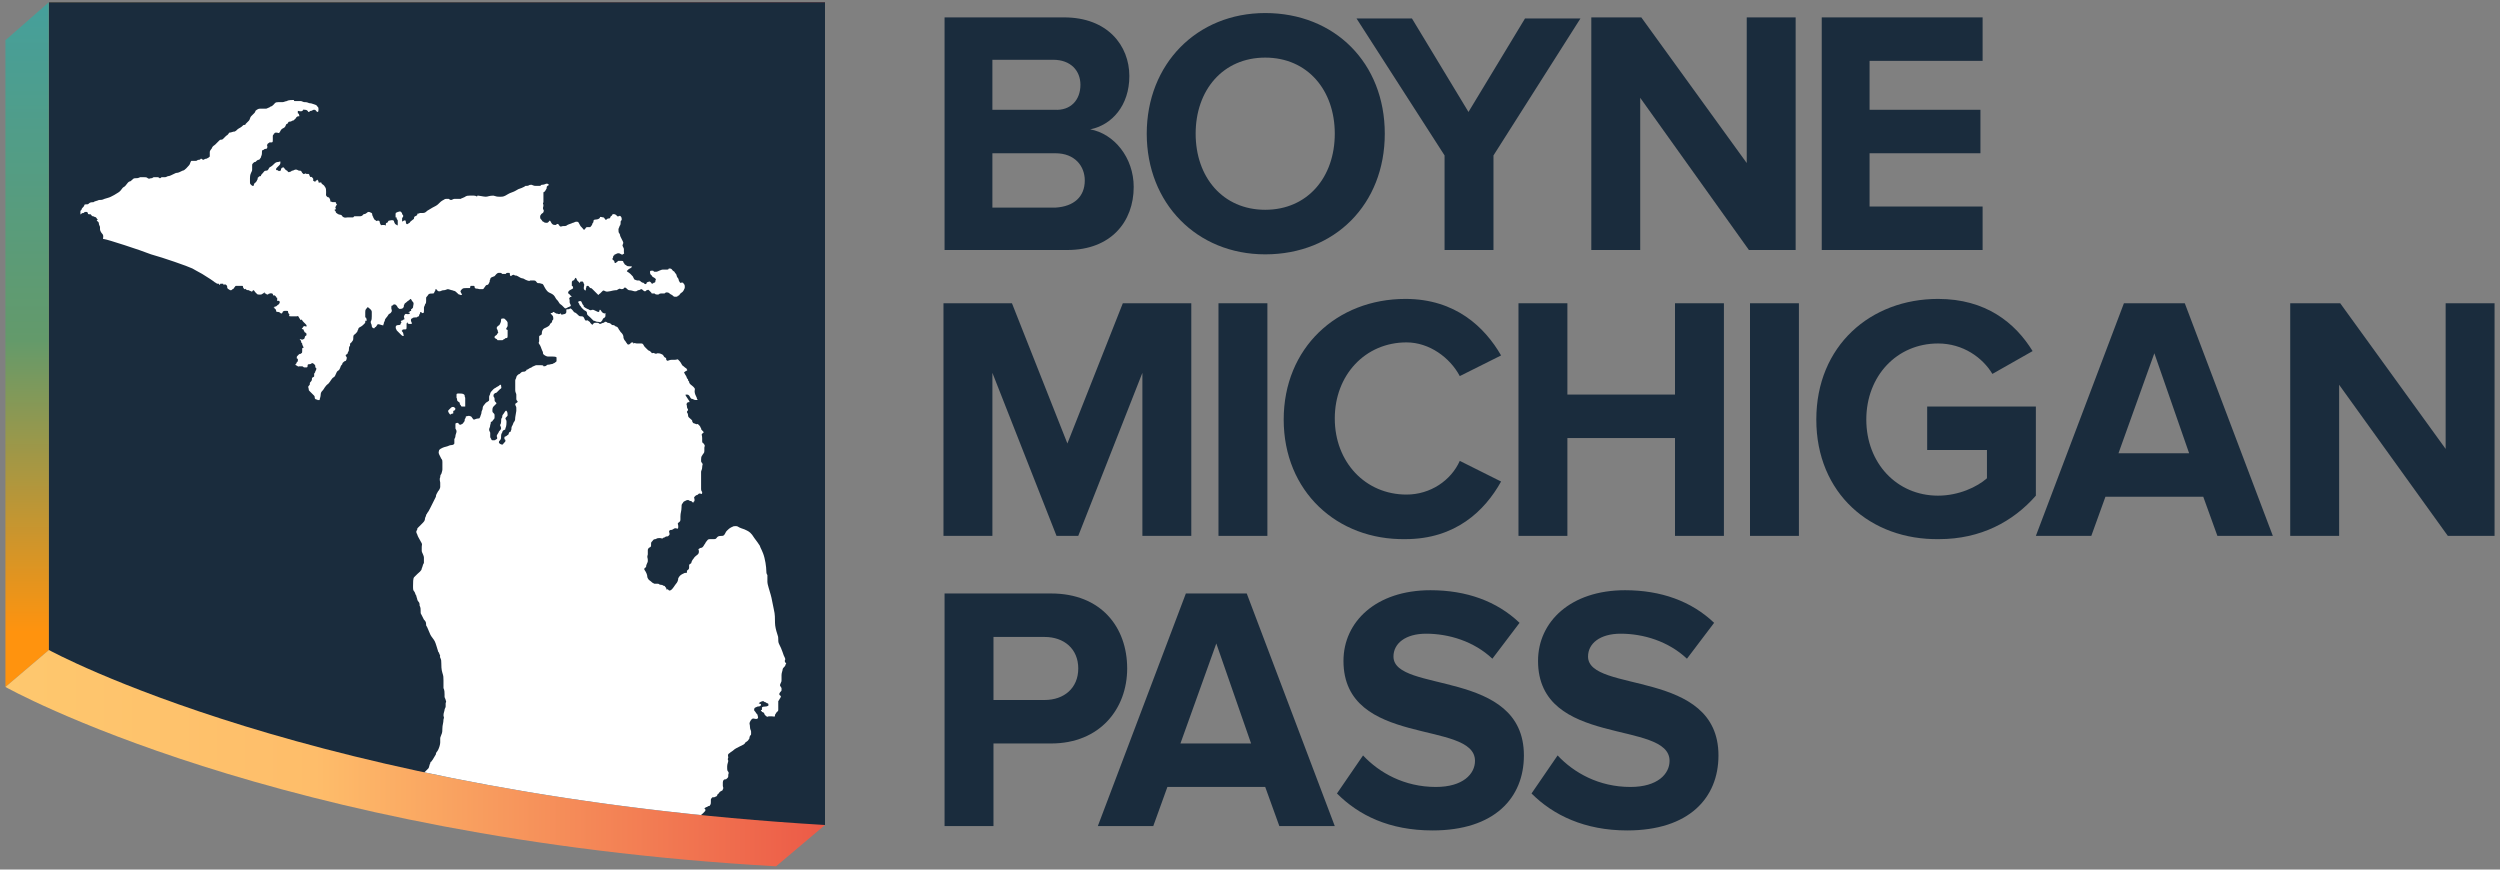 <svg xml:space="preserve" style="enable-background:new 0 0 230 80;" viewBox="0 0 230 80" y="0px" x="0px" xmlns:xlink="http://www.w3.org/1999/xlink" xmlns="http://www.w3.org/2000/svg" id="Layer_1" version="1.1">
<rect x="0" y="0" width="230" height="80" fill="#808080" stroke="none"/>
<style type="text/css">
	.st0{fill:#FFFFFF;}
	.st1{fill:#231F20;}
	.st2{fill:#211C5C;}
	.st3{fill-rule:evenodd;clip-rule:evenodd;}
	.st4{fill-rule:evenodd;clip-rule:evenodd;fill:#FFFFFF;}
	.st5{fill-rule:evenodd;clip-rule:evenodd;fill:#006254;}
	.st6{fill:#3E5985;}
	.st7{fill:url(#SVGID_1_);}
	.st8{fill:url(#SVGID_00000051363082482265944540000011534408978506653088_);}
	.st9{clip-path:url(#SVGID_00000087380745789643481240000008897846846891244683_);}
	.st10{fill:#1A2C3D;}
	.st11{fill:url(#SVGID_00000073695042939768026720000009927815410423928980_);}
	.st12{fill:url(#SVGID_00000034801760177435484020000010310361585491981216_);}
	.st13{clip-path:url(#SVGID_00000156564861405683658600000011122259180244142236_);}
	.st14{fill:#FF5B00;}
	.st15{fill:#004683;}
	.st16{fill:#D30000;}
</style>
<g>
	<g>
		<g>
			<path d="M86.9,23V1.6h11c4,0,6,2.6,6,5.4c0,2.7-1.6,4.5-3.6,4.9c2.2,0.4,4,2.6,4,5.3c0,3.2-2.1,5.8-6.1,5.8H86.9z
				 M99.4,7.8c0-1.3-0.9-2.3-2.5-2.3h-5.6v4.6H97C98.5,10.2,99.4,9.2,99.4,7.8z M99.8,16.6c0-1.3-0.9-2.5-2.7-2.5h-5.8v5h5.8
				C98.8,19,99.8,18.1,99.8,16.6z" class="st10"></path>
			<path d="M105.5,12.3c0-6.4,4.6-11.1,10.9-11.1c6.4,0,11,4.6,11,11.1s-4.6,11.1-11,11.1
				C110.1,23.4,105.5,18.7,105.5,12.3z M122.8,12.3c0-4-2.5-7-6.4-7s-6.4,3-6.4,7c0,4,2.5,7,6.4,7S122.8,16.3,122.8,12.3z" class="st10"></path>
			<path d="M132.9,23v-8.7l-8.1-12.6h5.1l5.2,8.6l5.2-8.6h5.1l-8,12.6V23H132.9z" class="st10"></path>
			<path d="M160.9,23L150.9,9V23h-4.5V1.6h4.6l9.7,13.4V1.6h4.5V23H160.9z" class="st10"></path>
			<path d="M167.6,23V1.6h14.8v4h-10.4v4.5h10.2v4h-10.2V19h10.4v4H167.6z" class="st10"></path>
		</g>
		<g>
			<path d="M105.1,49.3v-15l-5.9,15h-2l-5.9-15v15h-4.5V27.9h6.3l5.1,12.9l5.1-12.9h6.3v21.4H105.1z" class="st10"></path>
			<path d="M112.1,49.3V27.9h4.5v21.4H112.1z" class="st10"></path>
			<path d="M118.1,38.6c0-6.6,4.9-11.1,11.2-11.1c4.6,0,7.3,2.6,8.8,5.2l-3.8,1.9c-0.9-1.7-2.8-3.1-4.9-3.1
				c-3.8,0-6.6,3-6.6,7s2.8,7,6.6,7c2.2,0,4.1-1.3,4.9-3.1l3.8,1.9c-1.5,2.7-4.2,5.3-8.8,5.3C123,49.7,118.1,45.2,118.1,38.6z" class="st10"></path>
			<path d="M154.1,49.3v-9h-9.9v9h-4.5V27.9h4.5v8.4h9.9v-8.4h4.5v21.4H154.1z" class="st10"></path>
			<path d="M161,49.3V27.9h4.5v21.4H161z" class="st10"></path>
			<path d="M167.1,38.6c0-6.8,5-11.1,11.2-11.1c4.4,0,7.1,2.2,8.7,4.8l-3.7,2.1c-0.9-1.5-2.7-2.8-5-2.8
				c-3.8,0-6.6,3-6.6,7s2.8,7,6.6,7c1.9,0,3.6-0.8,4.5-1.6v-2.6h-5.5v-4h10v8.2c-2.1,2.4-5.1,4-8.9,4
				C172.1,49.7,167.1,45.4,167.1,38.6z" class="st10"></path>
			<path d="M204,49.3l-1.3-3.6h-9l-1.3,3.6h-5.1l8.1-21.4h5.6l8.1,21.4H204z M198.2,32.5l-3.3,9.2h6.5L198.2,32.5z" class="st10"></path>
			<path d="M225.2,49.3l-10-13.9v13.9h-4.5V27.9h4.6l9.7,13.4V27.9h4.5v21.4H225.2z" class="st10"></path>
		</g>
		<g>
			<path d="M86.9,76V54.6h9.8c4.6,0,7,3.1,7,6.9c0,3.7-2.5,6.9-7,6.9h-5.3V76H86.9z M99.2,61.5c0-1.8-1.3-2.9-3.1-2.9
				h-4.7v5.8h4.7C97.9,64.4,99.2,63.3,99.2,61.5z" class="st10"></path>
			<path d="M117.7,76l-1.3-3.6h-9l-1.3,3.6H101l8.1-21.4h5.6l8.1,21.4H117.7z M111.9,59.2l-3.3,9.2h6.5L111.9,59.2z" class="st10"></path>
			<path d="M123,73l2.4-3.5c1.5,1.6,3.8,2.9,6.7,2.9c2.5,0,3.6-1.2,3.6-2.4c0-3.8-12.1-1.2-12.1-9.2c0-3.6,3-6.5,8-6.5
				c3.3,0,6.1,1,8.2,3l-2.5,3.3c-1.7-1.6-4-2.3-6.1-2.3c-1.9,0-3,0.9-3,2.1c0,3.4,12,1.1,12,9.1c0,3.9-2.7,6.9-8.4,6.9
				C127.8,76.4,125,75,123,73z" class="st10"></path>
			<path d="M140.9,73l2.4-3.5c1.5,1.6,3.8,2.9,6.7,2.9c2.5,0,3.6-1.2,3.6-2.4c0-3.8-12.1-1.2-12.1-9.2
				c0-3.6,3-6.5,8-6.5c3.3,0,6.1,1,8.2,3l-2.5,3.3c-1.7-1.6-4-2.3-6.1-2.3c-1.9,0-3,0.9-3,2.1c0,3.4,12,1.1,12,9.1
				c0,3.9-2.7,6.9-8.4,6.9C145.8,76.4,142.9,75,140.9,73z" class="st10"></path>
		</g>
	</g>
	<g>
		<g>
			<linearGradient y2="58.175" x2="2.472" y1="0.941" x1="2.472" gradientUnits="userSpaceOnUse" id="SVGID_1_">
				<stop style="stop-color:#469F9A" offset="0"></stop>
				<stop style="stop-color:#639A6B" offset="0.528"></stop>
				<stop style="stop-color:#FF930E" offset="1"></stop>
			</linearGradient>
			<polygon points="0.5,3.7 0.5,63.2 4.5,59.8 4.5,0.2" class="st7"></polygon>
			
				<linearGradient y2="40" x2="75.881" y1="40" x1="0.467" gradientUnits="userSpaceOnUse" id="SVGID_00000101086223564650150800000016229486946178817965_">
				<stop style="stop-color:#FEC86E" offset="0"></stop>
				<stop style="stop-color:#FEBD6A" offset="0.379"></stop>
				<stop style="stop-color:#EC5A47" offset="1"></stop>
			</linearGradient>
			<path d="M0.5,63.2c0,0,24.7,13.9,70.9,16.5
				l4.5-3.8V0.2H4.5v59.6L0.5,63.2z" style="fill:url(#SVGID_00000101086223564650150800000016229486946178817965_);"></path>
		</g>
		<path d="M75.9,0.2H4.5v59.6c0,0,24.2,13.3,71.4,16.1V0.2z" class="st10"></path>
		<g>
			<defs>
				<path d="M75.9,0.2H4.5v59.6c0,0,24.2,13.3,71.4,16.1V0.2z" id="SVGID_00000029758168414175126030000011428625228074490549_"></path>
			</defs>
			<clipPath id="SVGID_00000078036892659733290830000005930841999176031919_">
				<use style="overflow:visible;" xlink:href="#SVGID_00000029758168414175126030000011428625228074490549_"></use>
			</clipPath>
			<g style="clip-path:url(#SVGID_00000078036892659733290830000005930841999176031919_);">
				<path d="M55.5,29.3c0.1-0.1,0.1,0,0.2-0.2c0-0.1,0-0.3,0-0.3c-0.1,0,0,0.1-0.2,0s-0.2-0.3-0.3-0.3
					c-0.1,0,0,0.1-0.1,0.2c-0.1,0-0.1,0-0.3-0.1s-0.2-0.1-0.3-0.1c-0.1,0-0.1,0.1-0.3,0c-0.1-0.1,0,0-0.2-0.1
					c-0.2-0.1-0.3-0.2-0.3-0.2c0-0.1,0-0.1-0.1-0.2c-0.1-0.2-0.1-0.3-0.2-0.3c-0.1,0-0.2,0-0.2,0.1c0,0.1,0.1,0.1,0.1,0.2
					c0,0.1,0.1,0.1,0.2,0.3c0.1,0.1,0.1,0.1,0.2,0.2c0.1,0.1,0.3,0.1,0.3,0.3s0.1,0.2,0.3,0.4c0.1,0.1,0.2,0.2,0.3,0.3
					c0.1,0,0,0,0.3,0.1c0.3,0,0.3,0.1,0.4,0C55.5,29.4,55.4,29.4,55.5,29.3z" class="st0"></path>
				<path d="M41.9,37.6L41.9,37.6c-0.1-0.2-0.3-0.2-0.4-0.1c-0.1,0.1-0.1,0.1-0.2,0.2s-0.1,0.1,0,0.3
					c0.1,0.1,0.1,0.2,0.2,0.1c0.1-0.1,0.2,0,0.2-0.1s0-0.1,0-0.2C41.8,37.8,41.9,37.7,41.9,37.6z" class="st0"></path>
				<path d="M42.8,36.6c-0.1-0.2,0-0.2-0.1-0.3s-0.3-0.1-0.5-0.1c-0.1,0-0.2,0-0.2,0.1c0,0.1,0,0.2,0,0.3
					c0.1,0.1,0,0.2,0.1,0.3c0.1,0.1,0.2,0.1,0.2,0.2c0,0.1,0,0.1,0.1,0.2c0,0,0,0.1,0.1,0.1c0.1,0,0.3,0,0.3,0c0-0.1,0-0.2,0-0.3
					c0-0.1,0,0,0-0.2C42.8,36.7,42.8,36.7,42.8,36.6z" class="st0"></path>
				<path d="M56.6,26.7c0.2,0,0.1,0,0.3-0.1c0.2-0.1,0.1,0,0.3,0c0.2,0,0.2-0.1,0.2-0.1c0.1-0.1,0.2,0,0.2,0
					c0.1,0.1,0.2,0.2,0.3,0.2c0.2,0,0.4,0.1,0.5,0.1c0.2,0,0.1,0,0.3-0.1c0.2,0,0.2-0.1,0.3-0.1c0.1,0,0.1,0.1,0.3,0.2
					c0.2,0,0.1-0.1,0.2-0.1c0.1,0,0.1-0.1,0.2,0c0.1,0.1,0.1,0.1,0.2,0.2c0.1,0.1,0,0.1,0.1,0.1s0.1,0,0.2,0c0.1,0,0,0.1,0.3,0.1
					c0.2,0,0.1-0.1,0.3-0.1s0.1,0,0.3,0c0.1,0,0.1-0.1,0.2-0.1c0.1,0,0.2,0,0.3,0.1c0.1,0.1,0.2,0.1,0.3,0.2
					c0.1,0.1,0.1,0.1,0.3,0.1c0.2,0,0.1-0.1,0.2-0.1c0.1,0,0.1-0.1,0.2-0.2c0.1-0.1,0.2-0.1,0.3-0.3s0.1-0.2,0.1-0.3
					c0-0.1,0-0.2-0.1-0.3c-0.1-0.1,0-0.1-0.2-0.1c-0.1,0-0.1,0.1-0.2-0.1c-0.1-0.1,0-0.2-0.2-0.4c-0.1-0.2,0-0.2-0.2-0.4
					c-0.1-0.2-0.1-0.1-0.2-0.2s-0.1-0.2-0.3-0.2c-0.2,0,0,0.1-0.2,0.1s-0.2,0-0.4,0S60.5,25,60.4,25c-0.1,0-0.1,0-0.2,0
					s0-0.1-0.2-0.1c-0.1,0-0.2,0-0.2,0.1c0,0.1,0,0.2,0.1,0.3c0.1,0,0,0.1,0.2,0.2c0.2,0.1,0.3,0.2,0.2,0.3c0,0.1,0,0.2-0.1,0.2
					c-0.1,0-0.1,0.1-0.2,0.1S60,26.1,59.9,26c-0.1-0.1-0.1-0.1-0.2-0.1c-0.1,0.1-0.1,0-0.2,0.1c0,0.1-0.1,0.2-0.2,0.1
					c-0.1,0,0-0.1-0.2-0.1c-0.2-0.1-0.1-0.1-0.3-0.2c-0.2,0-0.1,0-0.2,0c-0.2-0.1-0.2,0-0.3-0.2s0-0.1-0.3-0.4
					c-0.2-0.2-0.4-0.2-0.3-0.3s0.1-0.1,0.1-0.1c0.1-0.1,0.2-0.1,0.3-0.2c0.1-0.1,0-0.1-0.2-0.1c-0.1,0-0.2,0-0.3-0.1
					c-0.2-0.1-0.1-0.1-0.2-0.2c-0.1-0.1,0-0.2-0.2-0.2c-0.2,0-0.2,0-0.3,0c-0.1,0-0.1,0.1-0.1,0.1c-0.1,0-0.1,0.1-0.2,0.1
					c-0.1,0,0,0-0.1-0.2c-0.2-0.2-0.2-0.1-0.1-0.3c0-0.2,0.1-0.2,0.1-0.2c0.1-0.1,0-0.1,0.1-0.1s0.1-0.1,0.3-0.1
					c0.2,0,0.3,0.2,0.4,0.1c0.2-0.1,0.1-0.1,0.1-0.2c0-0.1,0-0.2,0-0.3c0-0.1-0.2-0.3-0.1-0.4c0-0.1,0.1-0.1,0-0.3
					c-0.1-0.2-0.1-0.2-0.2-0.4c-0.1-0.2,0-0.1-0.1-0.3c-0.1-0.1-0.1-0.2-0.1-0.4c0-0.1,0.1-0.2,0.1-0.3c0.1-0.1,0.1-0.2,0.1-0.4
					c0-0.1,0.1-0.1,0.1-0.2c0-0.1,0-0.2-0.1-0.3c-0.1-0.1-0.1,0-0.2,0s0,0.1-0.2-0.1c-0.1-0.1-0.2-0.1-0.3-0.1c-0.1,0,0,0.1-0.2,0.2
					c-0.1,0.1,0,0.2-0.2,0.2s-0.2,0.2-0.3,0.1c-0.1-0.1-0.1-0.2-0.2-0.2c-0.1,0-0.3-0.1-0.3,0c0,0.1-0.2,0.2-0.4,0.2
					c-0.2,0-0.2,0.1-0.2,0.2c0,0.1-0.1,0.1-0.1,0.2c0,0.1-0.2,0.3-0.2,0.3s-0.2,0-0.3,0c-0.1,0-0.1,0.1-0.2,0.2
					c-0.1,0.1-0.1,0-0.2-0.1c-0.2-0.2-0.2-0.2-0.3-0.4c-0.1-0.2-0.1-0.2-0.3-0.2c-0.1,0-0.2,0.1-0.3,0.1c-0.2,0.1-0.3,0.1-0.5,0.2
					c-0.1,0.1-0.2,0.1-0.4,0.1c-0.1,0-0.2,0.1-0.3,0c-0.1-0.1-0.1-0.2-0.2-0.2c-0.1,0-0.1,0.1-0.2,0.1c-0.1,0-0.2,0-0.3-0.1
					c-0.1-0.1-0.1-0.2-0.2-0.3c-0.1,0-0.1,0.2-0.3,0.2c-0.1,0-0.2,0-0.3-0.1c-0.1,0-0.1-0.1-0.2-0.2c-0.1-0.1-0.1-0.1-0.1-0.3
					c0-0.1,0,0,0.1-0.2c0.1-0.1,0.2-0.1,0.2-0.2c0-0.1,0.1,0,0-0.2c-0.1-0.2,0-0.2,0-0.4c0-0.2-0.1-0.1,0-0.3c0-0.3,0-0.5,0-0.6
					c0-0.2,0-0.2,0-0.3c0.1-0.1,0.1,0,0.2-0.2c0.1-0.2,0.1-0.1,0.1-0.3c0.1-0.2,0.2-0.1,0.2-0.2c-0.1-0.1-0.1-0.1-0.2-0.1
					c-0.1,0-0.2,0.1-0.4,0.1c-0.2,0-0.1,0.1-0.2,0.1c-0.1,0-0.3,0-0.4,0c-0.2,0-0.1,0-0.4-0.1c-0.3,0-0.2,0.1-0.4,0.1c0,0,0,0-0.1,0
					l0,0c-0.1,0,0,0-0.2,0.1c-0.2,0.1-0.2,0.1-0.5,0.2c-0.2,0.1-0.3,0.2-0.6,0.3c-0.3,0.1-0.4,0.2-0.6,0.3c-0.2,0.1-0.3,0.1-0.4,0.1
					l-0.2,0c-0.2,0-0.1,0-0.5-0.1c-0.4,0-0.5,0.1-0.7,0.1c-0.2,0-0.6-0.1-0.7-0.1c-0.1,0-0.1,0-0.1,0.1c0,0-0.1-0.1-0.3-0.1
					c-0.2,0-0.1,0-0.2,0l0,0l-0.2,0c-0.4,0-0.3,0.1-0.6,0.2s-0.1,0.1-0.3,0.1c-0.2,0-0.4,0-0.5,0s-0.2,0.1-0.3,0.1
					c-0.1,0-0.2-0.1-0.2-0.1s0,0-0.2,0c-0.2,0-0.1,0-0.3,0.1c-0.2,0.1-0.3,0.2-0.5,0.4c-0.1,0.1-0.3,0.2-0.5,0.3
					c-0.2,0.1-0.3,0.2-0.5,0.3c-0.1,0.1-0.2,0.2-0.4,0.2c-0.2,0-0.3,0-0.3,0c0,0.1-0.2,0-0.2,0.1c0,0.1,0,0.1-0.2,0.2s0,0.2-0.2,0.3
					c-0.1,0.1-0.3,0.2-0.3,0.3c-0.1,0-0.2,0.2-0.3,0.1s0-0.2-0.1-0.3c0-0.1-0.1,0-0.1,0c-0.1,0-0.2,0.1-0.2,0.1c0,0,0-0.2,0-0.3
					c0-0.1,0.1-0.1,0.1-0.2c0-0.1,0-0.1-0.1-0.2c0-0.1,0-0.1-0.1-0.2c-0.1-0.1-0.2,0-0.3,0c-0.1,0.1-0.2,0-0.2,0.2s0,0.3,0,0.3
					c0.1,0,0.1,0,0.1,0.1s0.1,0.1,0.1,0.2c0,0.1,0,0.2,0,0.3s0,0.2-0.1,0.1s-0.1,0-0.2-0.2c-0.1-0.2,0-0.2-0.1-0.2
					c-0.1-0.1-0.3,0-0.4,0c-0.1,0-0.1,0.2-0.2,0.2c-0.1,0-0.1,0.1-0.1,0.2c0,0.1,0,0.2,0,0.1s-0.1-0.1-0.3-0.1
					c-0.2,0-0.1,0.1-0.2-0.1c-0.1-0.1,0-0.3-0.2-0.3s-0.1,0.1-0.2,0s-0.1,0-0.2-0.2c-0.1-0.1,0-0.1-0.1-0.2c-0.1-0.2,0-0.2-0.1-0.3
					c-0.2-0.1-0.2-0.1-0.3-0.1c-0.1,0-0.2,0.2-0.4,0.2c-0.1,0-0.1,0.2-0.4,0.2h0l0,0c-0.2,0-0.3,0-0.5,0c0,0,0,0-0.1,0.1
					c-0.1,0-0.3,0-0.3,0c-0.1,0-0.1,0-0.2,0s-0.3,0.1-0.5-0.1c-0.1-0.2-0.2-0.1-0.4-0.2c-0.1-0.1-0.2-0.1-0.2-0.2
					c0-0.1-0.2-0.2-0.1-0.2c0.1,0,0.1-0.1,0.1-0.1c0-0.1-0.1-0.1,0-0.2c0-0.1,0.1-0.1,0.1-0.2c-0.1-0.1-0.1-0.1-0.1-0.2
					c-0.1,0-0.1,0-0.3,0c-0.2-0.1-0.2,0-0.2-0.1c0-0.1,0-0.1-0.1-0.3c-0.1-0.1-0.1,0-0.2-0.1c-0.1-0.1-0.1-0.1-0.1-0.3
					c-0.1-0.1-0.1,0-0.1-0.1c0-0.1,0.1-0.1-0.1-0.2s-0.2-0.1-0.3-0.2C30,17.9,30,17.9,30,17.8c0-0.1,0-0.1,0-0.2
					c0-0.1,0-0.3-0.1-0.4c-0.1-0.2-0.2-0.2-0.3-0.3c-0.1-0.2,0-0.1-0.2-0.1c-0.1,0-0.1,0-0.1-0.1c0-0.1-0.1-0.1-0.1-0.2
					c0,0,0,0.1-0.1,0.1c-0.1,0,0,0.1-0.1,0.1c-0.1,0-0.1,0-0.2-0.1c0-0.1,0.1-0.1-0.1-0.3c-0.2-0.1-0.1,0.1-0.2-0.1
					c-0.1-0.2,0-0.1-0.1-0.2C28.2,16,28.3,16,28.2,16C28,15.9,28.1,16,28,16c-0.1,0,0,0.1-0.2-0.1c-0.1-0.2-0.1-0.2-0.3-0.2
					c-0.2-0.1-0.2-0.1-0.3-0.1c-0.1,0-0.2,0.1-0.3,0.1c-0.1,0-0.1,0.1-0.2,0.1c-0.1,0-0.1,0.1-0.2,0c0,0-0.1-0.1-0.1-0.1l0,0
					c-0.1-0.1,0.1,0,0,0c-0.1,0-0.3-0.3-0.3-0.3s-0.2,0-0.2,0.1c-0.1,0,0,0.2-0.1,0.2c-0.1,0-0.1,0.1-0.2,0c-0.1-0.1-0.2,0-0.2-0.1
					c0-0.1,0-0.1,0.1-0.2c0.1-0.1,0.1-0.1,0.2-0.2c0.1-0.1,0.1-0.2,0.1-0.3c0-0.1-0.1,0-0.2,0c-0.2,0-0.3,0.1-0.4,0.2
					c-0.1,0.1-0.2,0.2-0.4,0.3c-0.1,0.1-0.1,0.3-0.3,0.3c-0.2,0-0.2,0.1-0.3,0.2c-0.1,0.1-0.2,0.2-0.2,0.3c0,0-0.2,0-0.2,0.1
					c-0.1,0-0.1,0.1-0.1,0.2c-0.1,0.1,0,0.1-0.2,0.3c-0.2,0.1-0.1,0.3-0.2,0.3c-0.1,0-0.1,0-0.2-0.1s-0.1-0.1-0.1-0.3
					c0-0.2,0-0.2,0-0.3c0-0.1,0-0.3,0.1-0.5c0.1-0.2,0.1-0.2,0.1-0.3c0-0.1,0-0.1,0-0.2l0,0c0-0.1,0-0.1,0-0.2c0-0.1,0-0.1,0.1-0.2
					c0.1-0.1,0.1-0.1,0.2-0.1c0.1-0.1,0.2-0.2,0.3-0.2c0.1,0,0.1-0.1,0.2-0.2c0-0.1,0.1-0.2,0.1-0.4c0-0.2,0-0.3,0.1-0.3
					c0.1,0,0.1-0.1,0.2-0.1c0.1,0,0.2,0,0.2-0.2c0-0.2-0.1-0.1,0-0.2c0-0.1,0.1-0.1,0.2-0.2c0,0,0.1,0,0.2,0c0.1,0,0.1-0.1,0.1-0.2
					c0-0.1,0,0,0-0.2c0-0.1,0-0.1,0-0.2h0c0-0.1,0.1-0.1,0.1-0.2c0.1,0,0-0.1,0.2-0.1c0.2,0,0.3,0.1,0.3,0c0.1-0.1,0.1-0.2,0.2-0.3
					s0.2-0.1,0.3-0.2c0.1-0.1,0.1-0.3,0.2-0.3s0.1-0.2,0.2-0.2c0.2,0,0.3-0.1,0.3-0.1c0.1,0,0.1,0,0.3-0.2c0.1-0.2,0.2-0.2,0.3-0.2
					s0-0.1,0-0.2c0-0.1-0.1,0-0.1-0.1c0-0.1,0-0.2,0-0.2c0.1,0,0.3,0.1,0.4,0c0.1,0,0.1-0.2,0.2-0.1c0.1,0,0.2,0,0.3,0.1
					c0.1,0.1,0,0.1,0.1,0.1c0.1,0,0.1-0.1,0.2-0.1c0.2,0,0.1-0.1,0.3-0.1c0.2,0,0.2,0.2,0.3,0.2c0.1,0,0.1-0.1,0.1-0.2
					c0-0.2,0-0.2-0.1-0.3c-0.1-0.1,0-0.1-0.3-0.2c-0.3-0.1-0.3-0.1-0.4-0.1c-0.1,0-0.2-0.1-0.4-0.1c-0.2,0-0.1,0-0.4-0.1
					c-0.3,0-0.5,0-0.6,0s0-0.1-0.1-0.1c-0.1,0-0.5,0-0.6,0.1c-0.1,0-0.3,0.1-0.4,0.1c-0.2,0-0.1,0-0.4,0c-0.3,0-0.3,0.1-0.4,0.2
					c-0.1,0.1-0.2,0.2-0.3,0.2c-0.1,0.1-0.2,0.1-0.4,0.2C24.2,10,24,10,23.9,10c-0.2,0-0.4,0.2-0.4,0.2c0,0,0,0.1-0.1,0.2
					c-0.1,0.1-0.2,0.2-0.3,0.3C23,10.8,23,11,22.9,11.1c-0.1,0.1-0.1,0.1-0.2,0.2c0,0-0.1,0.1-0.1,0.1l0,0c0,0.1-0.1,0.1-0.2,0.1
					c-0.1,0.1-0.2,0.2-0.4,0.3c-0.2,0.1-0.2,0.2-0.4,0.3c-0.2,0-0.3,0.1-0.5,0.1c-0.1,0.1-0.1,0.2-0.3,0.3c-0.1,0.1-0.2,0.2-0.3,0.3
					c-0.1,0.1-0.2,0-0.3,0.1c-0.1,0.1-0.3,0.3-0.4,0.4c-0.1,0.1-0.2,0.1-0.3,0.3c0,0.1-0.2,0.2-0.2,0.4c0,0.1,0,0.2,0,0.3l0,0
					c0,0,0,0.1,0,0.1c-0.1,0.1-0.1,0.1-0.3,0.2c-0.2,0-0.2,0.1-0.3,0.1c-0.1,0-0.1-0.1-0.2-0.1c-0.1,0,0,0.1-0.2,0.1
					s-0.1,0.1-0.3,0.1c-0.2,0-0.4,0-0.4,0c-0.1,0.1-0.1,0.3-0.2,0.4c-0.1,0.1-0.4,0.5-0.6,0.5c-0.2,0.1-0.4,0.2-0.5,0.2
					S16.2,15.9,16,16c-0.2,0.1-0.4,0.2-0.5,0.2c-0.1,0-0.2,0.1-0.3,0.1c-0.1,0-0.2,0-0.3,0c-0.1,0-0.1,0.1-0.2,0.1
					c0,0-0.1-0.1-0.2-0.1c-0.1,0-0.1,0-0.3,0c-0.2,0-0.1,0.1-0.3,0.1s-0.1,0.1-0.3,0c-0.1-0.1-0.2-0.1-0.4-0.1c-0.2,0-0.1,0-0.3,0
					c-0.2,0.1-0.3,0.1-0.5,0.1c-0.2,0-0.3,0.3-0.5,0.3h0l0,0c-0.2,0.1-0.3,0.4-0.5,0.5c-0.2,0.1-0.2,0.3-0.5,0.5
					c-0.3,0.2-0.5,0.3-0.7,0.4c-0.2,0.1-0.3,0.1-0.6,0.2c-0.2,0.1-0.3,0.1-0.5,0.1c-0.2,0.1-0.4,0.1-0.5,0.2c-0.1,0-0.3,0-0.4,0.1
					c-0.1,0.1-0.1,0.1-0.3,0.1c-0.2,0-0.1,0.1-0.2,0.2c-0.1,0.1-0.2,0.2-0.2,0.3c0,0-0.1,0.1-0.1,0.1c0,0,0,0,0,0.1
					c0,0.1,0,0.1,0,0.2c0,0.1,0.1-0.1,0.2-0.1c0.1,0,0.1,0,0.2-0.1c0.1,0,0.2,0,0.2,0c0,0,0.1,0.1,0.1,0.1c0,0.1-0.1,0.1,0.1,0.1
					c0.2,0.1,0.1-0.1,0.2,0.1c0.1,0.1,0.1,0.1,0.2,0.1c0.1,0.1,0.2,0,0.3,0.2c0.2,0.2,0,0.1,0,0.2c0.1,0.1,0.2,0.1,0.2,0.3
					c0,0.1,0.1,0.2,0.1,0.3c0,0.1,0,0.1,0,0.2c0,0.1,0.1,0.3,0.2,0.4c0.1,0.1,0.1,0.2,0.1,0.3c0,0.1-0.1,0.2,0.1,0.2
					c0.2,0,3.3,1,4.3,1.4c1.1,0.3,3.4,1.1,3.8,1.3c0.2,0.1,0.5,0.3,0.9,0.5l0,0c0.5,0.3,1.1,0.7,1.2,0.8c0.1,0,0.1,0.1,0.2,0.1
					c0.2,0,0.1,0,0.1,0c0.1,0,0,0.1,0.1,0.1c0.1,0,0-0.1,0.1-0.1c0.1,0,0.1,0,0.2,0c0.1,0,0,0.1,0.1,0.1c0.1,0,0-0.1,0.2,0
					c0.1,0.1,0.1,0.1,0.1,0.2c0,0.1,0,0.1,0.1,0.2c0.1,0,0.1,0.1,0.2,0.1s0.1,0,0.2-0.1c0.1,0,0.1-0.1,0.2-0.2
					c0.1-0.1,0-0.1,0.2-0.1c0.2,0,0.2,0,0.3,0c0.1,0,0.1,0,0.2,0c0.1,0,0,0.1,0.1,0.2s0,0.1,0.1,0.1c0.1,0,0-0.1,0.1,0
					c0.1,0.1,0.2,0.1,0.3,0.1c0.1,0.1,0,0,0.2,0.1c0.2,0.1,0,0,0.1,0c0.1,0,0-0.1,0.1-0.1c0.1,0,0.1,0.1,0.2,0.2
					c0.1,0.1,0,0,0.1,0.1c0.1,0.1,0.1,0.1,0.3,0.1c0.2,0,0.1,0,0.3-0.1s0-0.1,0.1-0.1c0.1,0,0,0.1,0.1,0.1c0.1,0,0.1,0.1,0.2,0.1
					c0.1,0,0.1-0.1,0.2-0.1c0.1,0.1,0-0.1,0.2,0c0.2,0.1,0.1-0.1,0.1,0.1c0.1,0.2,0.1,0,0.2,0.1c0,0,0,0,0.1,0.1l0,0
					c0,0,0,0.1,0.1,0.1c0,0.1,0,0.1,0,0.2c0,0.2,0.1,0,0.2,0.1c0.1,0.2,0,0.1,0,0.2c0,0.1-0.1,0.1-0.2,0.2c-0.1,0.1-0.1,0.1-0.2,0.1
					c-0.1,0,0,0.1-0.1,0.1s0,0,0.1,0.1s0.1,0.1,0.1,0.2c0,0.1,0.1,0.1,0.2,0.1c0,0,0.1,0,0.2,0.1s0.2,0,0.2-0.1
					c0.1-0.1,0.1-0.1,0.3-0.1s0.2,0,0.2,0.1c0,0,0,0.1,0.1,0.2c0.1,0.1,0,0,0,0.1c0,0.1,0,0.1,0.2,0.1c0.1,0,0.1,0,0.2,0
					c0.1,0,0.1,0,0.2,0c0.1,0,0,0,0.1,0c0.1,0,0.1-0.1,0.2,0.1s0.1,0.1,0.1,0.2c0,0.1,0,0,0.1,0c0.1,0,0.1,0.1,0.2,0.2l0,0l0,0
					c0.1,0.1,0.1,0.1,0.2,0.2s0.1,0.1,0.1,0.2s-0.1,0-0.2,0c-0.1,0-0.1,0.1-0.2,0.2c-0.1,0,0,0.1,0.1,0.1c0.1,0.1,0,0.1,0.1,0.2
					c0.1,0.2,0,0,0.1,0.1c0.1,0.1,0.1,0.1,0.1,0.1c0,0.1,0,0.2-0.1,0.2c-0.1,0.1,0,0.1-0.1,0.2c0,0.1,0,0.1-0.1,0.1
					c-0.1,0.1-0.2,0-0.3,0c-0.1,0,0.1,0.1,0.1,0.2c0,0.1,0,0.1,0.1,0.2c0,0.1,0,0.1,0.1,0.3c0.1,0.2-0.1,0-0.1,0.2
					c0,0.1,0,0.1,0,0.2c0,0.1,0,0.2-0.1,0.2c0,0.1-0.1,0-0.2,0.1c-0.1,0.1,0,0-0.1,0.1c-0.1,0.1-0.1,0.1-0.1,0.2
					c0,0.1,0,0.1,0.1,0.1c0,0.1,0,0.1,0,0.2c0,0.1-0.1,0.1-0.1,0.1c0,0.1,0,0.1-0.1,0.2c-0.1,0.1,0.1,0.1,0.2,0.2
					c0.1,0.1,0.1-0.1,0.1,0c0.1,0,0.2,0,0.3,0c0.1,0,0.1,0.1,0.2,0.1c0.1,0,0.2,0,0.2,0c0.1,0,0.1-0.1,0.1-0.2
					c0-0.1,0.1-0.1,0.2-0.1c0.1,0,0.2-0.1,0.2-0.1c0,0,0.1,0,0.2,0.1c0.1,0.1,0.1,0.1,0.1,0.2c0,0.2,0.1,0.1,0.1,0.2
					c0,0.2-0.1,0.2-0.1,0.3c0,0.1-0.1,0.1-0.1,0.2c0,0.1,0,0.2,0,0.2c0,0.1-0.2,0.1-0.2,0.2c0,0.1,0,0.2-0.1,0.3
					c-0.1,0.1-0.1,0.1-0.1,0.2c0,0.1,0,0.1-0.1,0.2c-0.1,0.1,0,0.2,0,0.3c0,0.1,0,0.1,0.1,0.2c0.1,0.1,0.1,0.1,0.2,0.2
					s0.1,0.1,0.2,0.2c0.1,0.1,0,0.2,0.1,0.3c0.1,0.1,0.2,0,0.2,0.1c0,0,0.1,0,0.2,0c0-0.1,0.1-0.3,0.1-0.5c0-0.2,0.1-0.3,0.2-0.4
					c0.1-0.1,0.2-0.4,0.5-0.6c0.2-0.2,0.3-0.5,0.5-0.6c0.2-0.1,0.2-0.5,0.4-0.6c0.2-0.1,0.2-0.4,0.3-0.5c0.1-0.1,0.1-0.1,0.1-0.2
					c0.1-0.1,0.2-0.2,0.3-0.2c0.1-0.1,0.1-0.3,0.1-0.3c0-0.1-0.1-0.1-0.1-0.2s0.1-0.1,0.1-0.1c0.1-0.1,0.1-0.1,0.1-0.2
					c0.1-0.1,0.1-0.2,0.1-0.3c0-0.1,0-0.2,0.1-0.3l0,0c0,0,0-0.1,0-0.1c0-0.2,0.1-0.1,0.2-0.3c0.1-0.1,0.1-0.2,0.1-0.4
					c0-0.2,0.1-0.2,0.2-0.3c0.1-0.1,0.2-0.2,0.2-0.3c0.1-0.1,0-0.2,0.2-0.3c0.2-0.1,0.3-0.2,0.4-0.3c0.1-0.1,0.1-0.1,0.1-0.2
					c0-0.1,0-0.1,0.1-0.1c0.1,0,0-0.1,0-0.2c0-0.1-0.1-0.1-0.1-0.1c0-0.1,0-0.1,0-0.2c0-0.1,0-0.2,0-0.3c0-0.1,0-0.2,0.1-0.3
					c0.1-0.1,0.1-0.2,0.2-0.1c0.1,0.1,0.3,0.2,0.3,0.4s0,0.2,0,0.4c0,0.2,0,0.3-0.1,0.5c0,0.2,0.1,0.2,0.1,0.4
					c0,0.1,0.1,0.2,0.2,0.2c0.1,0,0,0,0.1-0.1c0.1,0,0.1-0.1,0.2-0.2c0-0.1,0.1-0.1,0.4,0s0.1-0.1,0.2-0.1c0-0.1,0-0.1,0.1-0.3
					c0-0.2,0.2-0.3,0.3-0.5c0.1-0.2,0.2-0.1,0.3-0.3c0.1-0.1,0-0.3,0-0.3s0-0.1,0-0.2c0,0,0-0.1,0.1-0.1c0.1,0,0-0.1,0.2-0.1
					c0.1,0,0.2,0.1,0.3,0.3c0.2,0.2,0.2,0.1,0.3,0.1s0.1,0,0.2-0.1s0-0.2,0.1-0.3c0-0.1,0.1-0.1,0.3-0.3c0.2-0.1,0.2-0.2,0.3-0.2
					c0,0,0.1,0.2,0.2,0.3c0.1,0.1,0,0.3,0,0.4s0,0.1-0.1,0.2c-0.2,0.1,0,0.2-0.1,0.2s-0.1,0.1-0.2,0.1c-0.1,0.1,0.1,0,0.1,0.1
					c0,0.1-0.1,0.1-0.2,0.1c-0.1,0-0.2-0.1-0.3,0.1s0,0.2,0,0.3c0,0.1,0,0.1-0.1,0.1c-0.1,0.1-0.1,0.1-0.2,0.1
					c-0.1,0.1,0.1,0.1,0,0.2s0,0.2-0.2,0.2c-0.1,0-0.3,0-0.3,0.2c0,0.1,0,0.1,0.1,0.3c0.1,0.1,0.1,0.1,0.2,0.2
					c0.1,0.1,0.1,0.1,0.2,0.2s0.1,0.1,0.2,0.1s0-0.1,0-0.2s-0.1-0.2-0.1-0.2s-0.1-0.1,0-0.1c0-0.1,0.1-0.1,0.3-0.1
					c0.1,0,0.1-0.1,0.1-0.2c0-0.1,0-0.2,0-0.3c0-0.1,0.1-0.2,0.1-0.1s0.1,0.1,0.3,0.1s0-0.2,0-0.3c0-0.1,0-0.2,0.1-0.2
					c0.1-0.1,0.2-0.1,0.3-0.1c0,0,0.1,0,0.1,0l0,0c0.1,0,0.1-0.1,0.2-0.1c0.1,0,0-0.1,0.1-0.2s0-0.2,0.1-0.2c0.1,0,0.1,0.1,0.1,0.1
					c0,0,0.1,0,0.1,0c0.1,0,0.1-0.1,0.1-0.2c0-0.1,0-0.2,0-0.3c0-0.1,0.1-0.2,0.1-0.3c0.1-0.1,0.1-0.2,0.1-0.3c0-0.1,0-0.2,0-0.3
					c0-0.1,0.1-0.1,0.2-0.3c0.1-0.1,0.2-0.1,0.4-0.1c0.2,0,0.1-0.1,0.2-0.2c0.1-0.1,0-0.2,0.1-0.2c0.1,0,0.1,0.2,0.3,0.2
					c0.2,0,0.2-0.1,0.4-0.1c0.2,0,0.3-0.1,0.4-0.1c0.1,0,0.3,0.1,0.4,0.1c0.2,0.1,0.2,0,0.4,0.2c0.2,0.2,0.2,0.2,0.3,0.2
					c0.1,0.1,0.2,0,0.2,0c0-0.1-0.1-0.1-0.1-0.2c-0.1-0.1,0-0.2,0.1-0.3c0.1-0.1,0.2-0.1,0.4-0.1c0,0,0.1,0,0.1,0l0,0
					c0.1,0,0.1,0,0.2,0c0.1,0,0-0.1,0.1-0.2c0.1,0,0.2,0,0.3,0c0.1,0,0,0.1,0.1,0.2c0.1,0.1,0.1,0,0.4,0.1l0.3,0
					c0.1,0,0.1-0.1,0.2-0.2c0.1-0.2,0.2-0.2,0.3-0.2c0-0.1,0.1-0.1,0.1-0.2c0.1-0.1,0-0.2,0.1-0.3c0-0.2,0.2-0.2,0.4-0.3
					c0.1-0.1,0.2-0.3,0.4-0.3c0.2,0,0.2,0,0.3,0.1c0,0,0.2,0,0.3,0s0-0.1,0.2-0.1c0.2,0,0.2,0,0.2,0.1c0,0,0,0.2,0.1,0.2
					c0.1,0,0-0.1,0.2-0.1c0.1,0,0-0.1,0.1,0c0.1,0.1,0.2,0,0.3,0.1c0.1,0,0.1,0.1,0.2,0.1c0.1,0.1,0,0,0.2,0.1
					c0.2,0,0.2,0.1,0.5,0.2c0.3,0.1,0.2,0,0.3,0c0.1,0,0.1,0,0.3,0s0.2,0.1,0.3,0.2c0.1,0.1,0.2,0,0.4,0.1c0.2,0,0.2,0.2,0.4,0.5
					c0.2,0.3,0.3,0.3,0.5,0.4c0.2,0.1,0.3,0.2,0.4,0.4c0.1,0.2,0.2,0.2,0.3,0.4c0.1,0.2,0.2,0.2,0.3,0.3c0.1,0.1,0.1,0.1,0.2,0.2
					c0.1,0.1,0.1,0.1,0.3,0c0.1-0.1,0.1,0,0.2-0.1c0.2-0.1,0.1,0,0.1-0.1c0-0.1-0.1-0.2-0.1-0.3s0-0.1,0-0.2s-0.1-0.1,0-0.2
					c0-0.1,0.2-0.1,0.2-0.1c0,0-0.1-0.1-0.2-0.2c0-0.1-0.1,0-0.1-0.1c-0.1-0.1,0-0.1,0-0.2c0.1-0.1,0.1-0.1,0.3-0.2
					c0.2-0.1,0.1-0.1,0.1-0.2c0-0.1-0.1-0.1-0.1-0.1s0-0.1,0-0.3c0-0.1,0-0.1,0.1-0.2c0.1,0,0.1,0,0.2-0.2c0.1-0.1,0.1,0,0.2,0.2
					c0.2,0.2,0.1,0.1,0.2,0.2s0,0,0.1-0.1c0.1,0,0.2,0,0.2,0c0,0,0.1,0.1,0.1,0.2c0.1,0.1,0,0.2,0,0.4c0,0.1,0,0.1,0.1,0.2
					c0.1,0.1,0.1-0.1,0.1-0.2c0.1-0.1,0-0.2,0.1-0.2c0.2,0,0.1,0,0.2,0.1s0.1,0.1,0.1,0.1c0.1,0,0.1,0,0.2,0.1
					c0.1,0.1,0.2,0.2,0.3,0.3c0.1,0.1,0.1,0.1,0.2,0.2c0.1,0.1,0,0,0.2-0.1c0.1-0.1,0.1-0.1,0.2-0.2c0.1-0.1,0.1-0.1,0.3,0
					S56.4,26.7,56.6,26.7" class="st0"></path>
				<path d="M70,64.9C69.9,65,69.8,65,69.7,65c-0.2,0.1-0.3,0.1-0.3,0.2c0,0.1-0.1,0.1,0.1,0.3c0.1,0.2,0.2,0.2,0.2,0.3
					c0,0.1,0.1,0.2,0,0.3c-0.1,0.1-0.3,0-0.4,0c-0.1,0-0.2,0.1-0.3,0.3S69,66.6,69,66.9c0,0.2,0.1,0.3,0.1,0.4c0,0.1,0,0.2,0,0.2
					c0,0,0,0,0,0c0,0.1,0,0.1-0.1,0.2c-0.1,0.2,0,0.2-0.1,0.3c-0.1,0.2-0.2,0.2-0.3,0.3c-0.1,0,0,0.1-0.2,0.2s-0.2,0.1-0.4,0.2
					c-0.2,0.1-0.4,0.2-0.5,0.3c-0.1,0.1-0.3,0.2-0.4,0.3c-0.2,0.1-0.1,0.3-0.1,0.4c-0.1,0.2,0,0.2,0,0.3c0,0.1-0.1,0.3-0.1,0.5
					c0,0.2,0,0.2,0,0.2c0,0.1,0,0.2,0.1,0.3c0.1,0.2,0,0.1,0,0.3c0,0.2,0,0.2-0.1,0.3c-0.1,0.1-0.1,0.1-0.2,0.1
					c-0.1,0-0.2,0.1-0.2,0.3c0,0.1,0,0.2,0,0.3s0.1,0.2,0,0.3c0,0,0,0,0,0c0,0,0,0,0,0c0,0.1,0,0.1-0.2,0.2
					c-0.2,0.1-0.1,0.2-0.2,0.2c-0.1,0.1,0,0-0.1,0.1c0,0.1-0.1,0.2-0.2,0.2c-0.1,0.1-0.3,0-0.3,0.1c-0.1,0.1-0.1,0.1-0.1,0.2
					c0,0.1,0,0,0,0.2c0,0.1,0,0.2-0.1,0.3c0,0.1-0.1,0-0.2,0.1s-0.1,0-0.2,0.1c-0.2,0.1,0,0.1,0,0.2c0,0.1,0,0.1-0.2,0.3
					c-0.2,0.2-0.2,0.1-0.2,0.3c0,0.1,0,0.2,0,0.3c0,0.1,0.1,0.1,0.1,0.2c0,0.1,0,0.1-0.1,0.2c0,0,0,0.1,0,0.1l-2.9,0.2h0l-5.1,0.3
					l0,0l-3.7,0.2l0-0.7h-0.3l0,0c-0.6,0-2,0-4,0l0,0c-1,0-2,0-3.2,0c-0.3,0-0.7,0-1,0l0,0c-1.2,0-2.5,0-3.8,0l0,0
					c-2.3,0-4.3-0.1-4.9-0.1c0.1-0.1,0.4-0.3,0.5-0.4c0.1,0,0.5-0.3,0.6-0.4c0.1-0.1,0.4-0.4,0.4-0.5c0.1-0.1,0.3-0.3,0.4-0.4
					c0-0.2,0.2-0.3,0.2-0.4c0-0.2,0-0.3,0.1-0.5c0.1-0.2,0.2-0.3,0.3-0.6s0.2-0.3,0.3-0.5c0-0.2,0.1-0.4,0.2-0.4
					c0.1-0.1,0.2-0.2,0.2-0.3c0-0.1,0.1-0.2,0.2-0.3s0.3-0.3,0.4-0.4s0.1-0.4,0.2-0.5c0,0,0,0,0-0.1l0,0c0.1,0,0.1-0.1,0.2-0.2
					c0.1-0.2,0.2-0.3,0.3-0.5c0-0.2,0.1-0.2,0.2-0.4s0.2-0.5,0.2-0.7c0-0.1,0-0.2,0-0.2c0,0,0,0,0,0c0,0,0-0.1,0-0.1
					c0-0.2,0-0.1,0.1-0.4c0.1-0.2,0.1-0.4,0.1-0.6c0-0.3,0.1-0.5,0.1-0.8c0.1-0.3,0-0.2,0-0.4c0-0.2,0.1-0.4,0.1-0.5
					c0-0.1,0.1-0.2,0.1-0.3c0-0.1,0-0.2,0-0.3c0-0.1,0.1-0.1,0-0.3c0-0.1-0.1-0.2-0.1-0.3c0,0,0,0,0,0c0-0.1,0-0.1,0-0.2
					c0-0.2,0-0.4-0.1-0.6c0-0.1,0-0.4,0-0.7c0-0.3,0-0.4-0.1-0.7c-0.1-0.3-0.1-0.7-0.1-0.9s0-0.3-0.1-0.5c-0.1-0.2,0.1,0-0.1-0.4
					c0-0.1-0.1-0.1-0.1-0.2l0,0c-0.1-0.3-0.2-0.7-0.3-0.9c-0.1-0.2-0.3-0.4-0.4-0.6c-0.1-0.2-0.2-0.5-0.3-0.7
					c-0.1-0.2-0.1-0.1-0.1-0.3c0-0.2-0.1-0.3-0.2-0.4c-0.1-0.2-0.1-0.2-0.2-0.4s-0.1-0.1-0.1-0.4c0-0.2,0-0.3-0.1-0.5l0,0
					c0,0,0-0.1,0-0.1c0-0.2-0.1-0.2-0.2-0.4c0-0.1-0.1-0.3-0.1-0.4c-0.1-0.1-0.1-0.3-0.2-0.4c-0.1-0.1-0.1-0.2-0.1-0.5
					s0-0.7,0.1-0.8c0.1-0.1,0.2-0.2,0.3-0.3c0.1-0.1,0.4-0.3,0.4-0.5c0.1-0.2,0.1-0.4,0.2-0.5c0,0,0-0.1,0-0.1h0c0-0.1,0-0.3,0-0.4
					c0-0.2-0.2-0.5-0.2-0.6c0-0.1,0-0.3,0-0.4c0-0.2,0.1-0.2-0.1-0.5c-0.1-0.2-0.3-0.5-0.3-0.6c-0.1-0.2-0.1-0.2-0.1-0.3
					c0-0.1,0.1-0.1,0.1-0.3c0.1-0.1,0.2-0.2,0.4-0.4c0.2-0.2,0.3-0.3,0.3-0.5c0-0.1,0.1-0.2,0.1-0.3c0,0,0,0,0,0
					c0-0.1,0.1-0.1,0.1-0.2c0.1-0.1,0.2-0.3,0.3-0.5c0.1-0.2,0.1-0.2,0.2-0.4s0.2-0.4,0.3-0.6c0-0.2,0.1-0.3,0.2-0.5
					c0.1-0.1,0.2-0.3,0.2-0.4c0-0.1,0-0.3,0-0.4c0-0.1-0.1-0.3,0-0.5c0-0.1,0-0.2,0.1-0.3c0,0,0.1-0.3,0.1-0.4c0-0.2,0-0.6,0-0.7
					s0-0.2-0.1-0.3c-0.1-0.2-0.1-0.2-0.2-0.4s0-0.3,0-0.4c0.1-0.1,0.1-0.1,0.3-0.2s0.4-0.1,0.6-0.2s0.4,0,0.5-0.2c0-0.2,0-0.2,0-0.3
					l0,0c0,0,0,0,0-0.1c0.1-0.2,0.1-0.2,0.1-0.3c0-0.1,0.1-0.3,0.1-0.4c0-0.2-0.1-0.2-0.1-0.3s0-0.3,0-0.4s0.2-0.1,0.2-0.1
					c0.1,0,0.1,0.1,0.1,0.1c0.1,0.1,0.2,0.1,0.3,0c0.1,0,0.1-0.1,0.2-0.2c0.1-0.1,0-0.2,0.1-0.3c0.1-0.1,0-0.2,0.1-0.2
					c0.1,0,0.2-0.1,0.4,0c0.1,0,0.2,0.3,0.3,0.3c0.1,0,0.2-0.1,0.4-0.1c0.2,0,0.1-0.1,0.2-0.2c0-0.1,0.1-0.2,0.1-0.4
					c0-0.1,0.1-0.2,0.1-0.3c0,0,0-0.2,0.1-0.3s0.2-0.3,0.3-0.3c0.1-0.1,0.2-0.1,0.2-0.2s0-0.2,0-0.3c0-0.1,0.1-0.2,0.1-0.3
					s0.2-0.3,0.3-0.4c0.1-0.1,0.2-0.1,0.3-0.2c0.2-0.1,0.2-0.1,0.3-0.2c0.1,0,0.1,0,0.1,0.1c0,0.1,0.1,0.2-0.1,0.3
					c-0.1,0.1-0.2,0.2-0.3,0.3s-0.1,0-0.2,0.1s-0.1,0.1-0.1,0.2c0,0.2,0.1,0.1,0.1,0.3s0,0.2,0.1,0.3c0.1,0.1,0.1,0.1,0,0.2
					s-0.2,0.2-0.2,0.2c0,0-0.1,0.1-0.1,0.3c0,0.2,0,0.2,0.1,0.3c0.1,0.1,0.1,0.1,0.1,0.3s0,0.2-0.1,0.3c-0.1,0.1-0.1,0.2-0.2,0.2
					s0,0.1-0.1,0.3c0,0.2-0.1,0.3-0.1,0.4c0,0.1,0,0.1,0.1,0.3c0,0.1,0,0.2,0,0.3c0,0.2,0,0.1,0.1,0.3c0,0,0,0.1,0.1,0.1l0,0
					c0,0,0,0,0.1,0c0,0,0,0,0.1,0c0.1,0,0.1-0.1,0.2-0.1c0.1-0.1,0-0.2,0-0.3s0.2-0.3,0.2-0.4c0.1-0.1,0.2-0.2,0.2-0.3
					c0-0.1-0.1-0.3-0.1-0.3c0,0,0.1-0.1,0.1-0.3s0-0.3,0.1-0.4c0-0.1,0-0.2,0.1-0.3c0.1-0.1,0.2-0.4,0.3-0.3
					c0.1,0.1,0.1,0.3,0.1,0.4c0,0.1-0.2,0.2-0.2,0.3s0.1,0.1,0.1,0.3c0,0.1,0,0.4-0.1,0.6c0,0.2-0.1,0.1-0.2,0.2s-0.1,0.2-0.1,0.2
					s-0.1,0.1-0.1,0.3c0,0.2,0,0.3-0.1,0.4s-0.1,0.1-0.1,0.2s0.2,0.2,0.3,0.2c0.1,0,0.1-0.1,0.2-0.2c0.1,0,0.1-0.2,0.1-0.2
					c0-0.1-0.1,0-0.1-0.2s0.1-0.1,0.2-0.2c0.1-0.1,0.2-0.1,0.2-0.2c0-0.1,0.1-0.2,0.2-0.2h0c0,0,0,0,0-0.1c0.1-0.1,0-0.2,0.1-0.4
					c0.1-0.1,0.1-0.3,0.2-0.4s0.1-0.3,0.1-0.4c0-0.1,0.1-0.5,0.1-0.6c0-0.1,0-0.2,0-0.3s-0.1-0.2-0.1-0.3c0-0.1,0.1-0.1,0.2-0.2
					s-0.1-0.1-0.1-0.3c0-0.2,0-0.3,0-0.4s-0.1-0.2-0.1-0.4c0-0.1,0-0.2,0-0.3l0,0c0,0,0-0.1,0-0.1c0-0.2,0-0.3,0-0.5
					c0-0.1,0.1-0.2,0.1-0.3s0.2-0.3,0.3-0.3c0.1-0.1,0.2-0.2,0.3-0.2c0.1,0,0.2,0,0.3-0.1s0-0.1,0.1-0.1s0.1-0.1,0.4-0.2
					c0.1-0.1,0.2-0.1,0.4-0.2c0.1,0,0.3,0,0.4,0l0.1,0l0,0c0.1,0,0.2,0,0.2,0.1c0.1,0,0.2,0,0.3-0.1c0.1-0.1,0.1,0,0.4-0.1
					c0.2,0,0.2-0.1,0.3-0.1c0.1-0.1,0.2-0.1,0.2-0.2c0-0.1,0-0.2,0-0.3s-0.3-0.1-0.4-0.1c-0.1,0-0.3,0-0.4,0c-0.1,0-0.3-0.1-0.4-0.2
					c-0.1-0.1,0-0.2-0.1-0.3c-0.1-0.2-0.1-0.3-0.2-0.5s-0.2-0.2-0.1-0.4c0-0.1,0-0.3,0-0.4c0-0.1,0-0.1,0.2-0.2
					c0.1-0.1,0-0.2,0.1-0.4s0.2-0.2,0.4-0.3s0.3-0.2,0.3-0.3c0.1-0.1,0.2-0.1,0.2-0.3c0.1-0.1,0.1-0.1,0.1-0.2c0-0.1,0-0.2-0.1-0.3
					c-0.1-0.1-0.2-0.2-0.1-0.2c0.1,0,0.1,0,0.2-0.1c0.1,0,0,0,0.2,0.1c0.1,0.1,0.1,0,0.3,0.1c0.2,0,0.1-0.1,0.1-0.1
					c0.1,0,0,0,0.1,0.1c0.1,0.1,0.2,0,0.3,0c0.1,0,0.2-0.1,0.2-0.2c0-0.1,0-0.1,0-0.2c0-0.1,0.3,0,0.3-0.1c0.1,0,0.1-0.1,0.1,0v0
					l0,0c0.1,0,0.2,0.2,0.3,0.3s0.1,0,0.3,0.2c0.2,0.2,0.2,0.2,0.4,0.2c0.2,0,0.2,0.1,0.3,0.3c0.1,0.2,0.2,0,0.3,0.1
					c0.1,0.1,0.2,0.1,0.2,0.2c0.1,0.1,0.1,0.1,0.2,0.2c0,0,0-0.1,0.2-0.2c0.2,0,0.2,0,0.3,0c0.1,0,0.1,0.1,0.2,0.1
					c0.1,0,0.2-0.1,0.3-0.1c0.1,0,0.1-0.1,0.2-0.1s0.2,0.1,0.2,0.1s0.2,0,0.3,0.1c0,0,0.1,0.1,0.1,0.1h0c0.1,0,0.2,0,0.3,0.1
					c0.1,0.1,0.1,0,0.2,0.1c0.1,0.1,0.1,0.2,0.2,0.3c0.1,0.2,0.2,0.2,0.3,0.4c0.1,0.2,0,0.2,0.1,0.4c0.1,0.2,0.1,0.1,0.2,0.3
					c0.1,0.1,0.1,0.2,0.2,0.2c0.1,0,0.2-0.1,0.2-0.1s0-0.1,0.2-0.1c0.1,0,0,0.1,0.1,0.1c0.1-0.1,0.1,0,0.3,0c0.1,0,0.3,0,0.4,0
					c0.2,0,0.2,0.2,0.3,0.3c0.1,0.1,0.2,0.2,0.3,0.3c0.1,0.1,0.1,0,0.3,0.2c0.1,0.2,0.1,0,0.3,0.1c0.2,0.1,0.2,0,0.3,0
					c0.1,0,0.2,0,0.4,0.1c0.2,0.1,0.1,0.2,0.3,0.3c0.2,0.1,0,0,0.1,0.2c0.1,0.2,0.2,0,0.5,0c0.3,0,0.1,0,0.3,0s0.2-0.1,0.3,0
					c0.1,0.1,0.2,0.2,0.3,0.4s0.1,0.1,0.3,0.3c0.3,0.2,0.1,0.1,0.2,0.2s-0.1,0.1-0.2,0.2c-0.1,0.1-0.1,0,0,0.2
					c0.1,0.2,0.1,0.1,0.2,0.4c0.1,0.1,0.1,0.1,0.1,0.2l0,0c0.1,0.1,0.1,0.1,0.1,0.2c0.1,0.2,0.2,0.2,0.4,0.4s0.1,0.2,0.1,0.4
					c0,0.2,0.1,0.4,0.2,0.6c0,0.2,0.2,0.2,0,0.2s-0.2,0-0.4-0.1c-0.2,0-0.2-0.2-0.3-0.3c-0.1-0.1-0.1-0.1-0.3-0.1S63.6,37,63.4,37
					c-0.2,0-0.1,0-0.2,0.1s0,0.1,0,0.3c0,0.2,0.1,0.2,0.1,0.3c0,0.1-0.1,0.1-0.1,0.2s0.1,0.1,0.1,0.3s0.1,0.2,0.3,0.4
					c0.2,0.2,0,0,0.1,0.2c0.1,0.2,0.1,0.1,0.3,0.2c0.2,0.1,0.1-0.1,0.3,0.1s0.1,0.2,0.2,0.3c0,0.1,0,0.1,0.1,0.2l0,0l0,0
					c0.1,0.1,0,0,0.1,0.1c0.1,0.1,0,0.1-0.1,0.2s0,0.1,0,0.4c0,0.3,0,0.1,0,0.3c0,0.2,0.1,0.1,0.2,0.3c0.1,0.2,0,0.1,0,0.3
					c0,0.2,0,0.1,0,0.3c0,0.2-0.1,0.2-0.2,0.4c-0.1,0.1-0.1,0.3-0.1,0.4c0,0.2,0,0.2,0.1,0.3c0.1,0.2,0,0.1,0,0.4
					c0,0.2-0.1,0.3-0.1,0.4c0,0,0,0,0,0c0,0.1,0,0.2,0,0.3c0,0.3,0,0.5,0,0.5c0,0.1,0,0.3,0,0.4c0,0.2,0,0.2,0,0.4
					c0,0.2,0.1,0.2,0.1,0.3c0,0.1,0,0.2-0.2,0.1c-0.1,0-0.1,0-0.2,0.1c-0.1,0.1-0.1,0-0.2,0.1c0,0-0.1,0.1-0.1,0.1
					c-0.1,0.1,0,0.1,0,0.3c0,0.2-0.1,0.1-0.1,0.2s-0.1,0-0.2-0.1c-0.2,0-0.2-0.1-0.3-0.1s-0.1,0-0.3,0.1c-0.2,0.1-0.1,0.1-0.2,0.2
					c-0.1,0.1-0.1,0.2-0.1,0.4c0,0.3-0.1,0.5-0.1,0.8c0,0,0,0,0,0c0,0,0,0,0,0c0,0.2,0,0.1,0,0.3c0,0.2-0.1,0.2-0.2,0.3
					c-0.1,0.1,0,0.1,0,0.3s0,0.3-0.2,0.2c-0.2,0-0.1,0-0.3,0.1c-0.1,0.1-0.2,0-0.3,0.1s0,0.2,0,0.3s0,0.1-0.1,0.2
					c-0.1,0.1-0.2,0-0.3,0.1s-0.1,0-0.2,0.1s-0.1,0-0.3,0c-0.2,0-0.2,0-0.4,0.1c-0.2,0-0.2,0.1-0.3,0.2c-0.1,0.1-0.1,0.1-0.1,0.3
					c0,0.2,0,0.2-0.2,0.3c0,0-0.1,0.1-0.1,0.2l0,0c0,0.1,0,0.3,0,0.4c-0.1,0.3,0,0.3,0,0.5s0,0.2-0.1,0.4c-0.1,0.2,0,0.2-0.1,0.3
					c-0.1,0.1-0.1,0-0.1,0.1c-0.1,0.1,0.1,0.2,0.2,0.5s0,0.2,0.1,0.4c0.1,0.2,0.2,0.2,0.3,0.3s0.1,0.1,0.3,0.2c0.2,0,0.1,0,0.3,0
					c0.2,0,0.1,0.1,0.3,0.1s0.2,0.1,0.3,0.1s0,0,0.2,0.2c0,0,0,0,0,0.1l0,0c0.1,0.1,0.1,0,0.1,0c0.1,0,0.1,0.2,0.3,0.1
					c0.2-0.1,0.4-0.5,0.5-0.6c0.1-0.1,0.2-0.3,0.2-0.5c0.1-0.2,0.2-0.3,0.4-0.4c0.2-0.1,0.2-0.1,0.3-0.1c0.1,0,0.1,0,0.1-0.1l0,0
					c0,0,0-0.1,0-0.1c0.1-0.1,0.2-0.1,0.2-0.3c0-0.2,0-0.1,0-0.2c0-0.1,0.1-0.1,0.2-0.2c0-0.1,0.1-0.3,0.2-0.4
					c0.1-0.2,0.3-0.3,0.4-0.4s0.1-0.2,0.1-0.3c0-0.1-0.1-0.2,0-0.2c0,0,0.1-0.1,0.2-0.1c0.1,0,0.2-0.1,0.3-0.3
					c0.1-0.1,0.1-0.2,0.2-0.3c0.1-0.1,0.1-0.2,0.3-0.2s0.3,0,0.4,0c0.2,0,0.2-0.1,0.3-0.2c0.1-0.1,0.3-0.1,0.4-0.1
					c0.1,0,0.2,0,0.3-0.2c0.1-0.2,0.1-0.2,0.2-0.3s0.2-0.2,0.4-0.3c0.2-0.1,0.2-0.1,0.4-0.1s0.2,0.1,0.5,0.2s0.3,0.1,0.5,0.2
					c0.2,0.1,0.4,0.2,0.7,0.7c0.3,0.4,0.3,0.4,0.5,0.7c0.1,0.3,0.1,0.2,0.3,0.7s0.3,1.3,0.3,1.6c0,0.1,0,0.3,0.1,0.4h0
					c0,0.2,0,0.4,0,0.6c0,0.3,0.2,0.8,0.3,1.2c0.1,0.3,0.2,1,0.3,1.4c0.1,0.4,0.1,0.8,0.1,1.2c0,0.3,0.1,0.7,0.2,1
					c0.1,0.3,0.1,0.3,0.1,0.5c0,0,0,0.1,0,0.1l0,0c0,0.1,0,0.2,0.1,0.4c0.1,0.2,0.2,0.4,0.3,0.7c0.1,0.3,0.1,0.3,0.2,0.5
					c0.1,0.2,0,0.2,0,0.3c0,0.2,0.2,0.2,0.1,0.3s0,0.1-0.1,0.2c-0.1,0.1-0.2,0.2-0.2,0.3s-0.1,0.3-0.1,0.5c0,0.2,0,0.2,0,0.4
					c0,0.2,0,0.2-0.1,0.4s0,0.2,0.1,0.4c0,0.2,0,0.1,0,0.2c0,0.1-0.1,0.1-0.2,0.3c0,0.2,0,0.1,0.1,0.2c0.1,0.1,0,0.1,0,0.2
					c-0.1,0.1-0.1,0.2-0.2,0.3c0,0.2,0,0.3,0,0.5c0,0.2,0,0.1,0,0.3c0,0.2-0.1,0.1-0.2,0.3s-0.1,0.1-0.1,0.2c0,0.2-0.1,0.1-0.3,0.1
					c-0.2,0-0.2,0-0.3,0c-0.1,0.1-0.2,0-0.3-0.1c-0.1-0.1-0.1-0.2-0.1-0.2c0,0-0.1-0.1-0.2-0.1c0-0.1-0.1-0.1-0.1-0.1
					c0-0.1,0.1-0.1,0.1-0.1c0,0,0-0.1,0-0.2c0,0,0-0.1,0.3-0.1c0.2,0,0.3-0.1,0.3-0.1c0-0.1,0-0.2-0.1-0.2s-0.1-0.1-0.2-0.1
					s-0.1-0.1-0.2-0.1s-0.3,0.1-0.4,0.2C70.1,64.8,70,64.8,70,64.9" class="st0"></path>
				<path d="M45.5,31c0,0.1,0,0.1,0.2,0.2c0.1,0.1,0,0.1,0.2,0.1l0.3,0c0.1,0,0.1-0.1,0.2-0.1c0.1-0.1,0.1-0.1,0.2-0.1
					c0.1,0,0.1-0.1,0.1-0.3c0-0.2,0-0.1,0-0.2c0-0.1,0-0.1,0-0.2c0-0.1,0,0-0.1-0.1c-0.1,0,0-0.1,0.1-0.3c0-0.2,0-0.1,0-0.3
					c0-0.1-0.1-0.2-0.2-0.3c-0.1-0.1-0.1-0.1-0.2-0.1c-0.1,0-0.2,0-0.2,0.1c0,0.1,0,0.2-0.1,0.4c-0.1,0.2-0.1,0.1-0.2,0.2
					c-0.1,0.1-0.1,0.1-0.1,0.2s0.1,0.1,0.1,0.3c0.1,0.1,0,0.1-0.1,0.3C45.6,30.9,45.5,30.9,45.5,31z" class="st0"></path>
			</g>
		</g>
	</g>
</g>
</svg>
